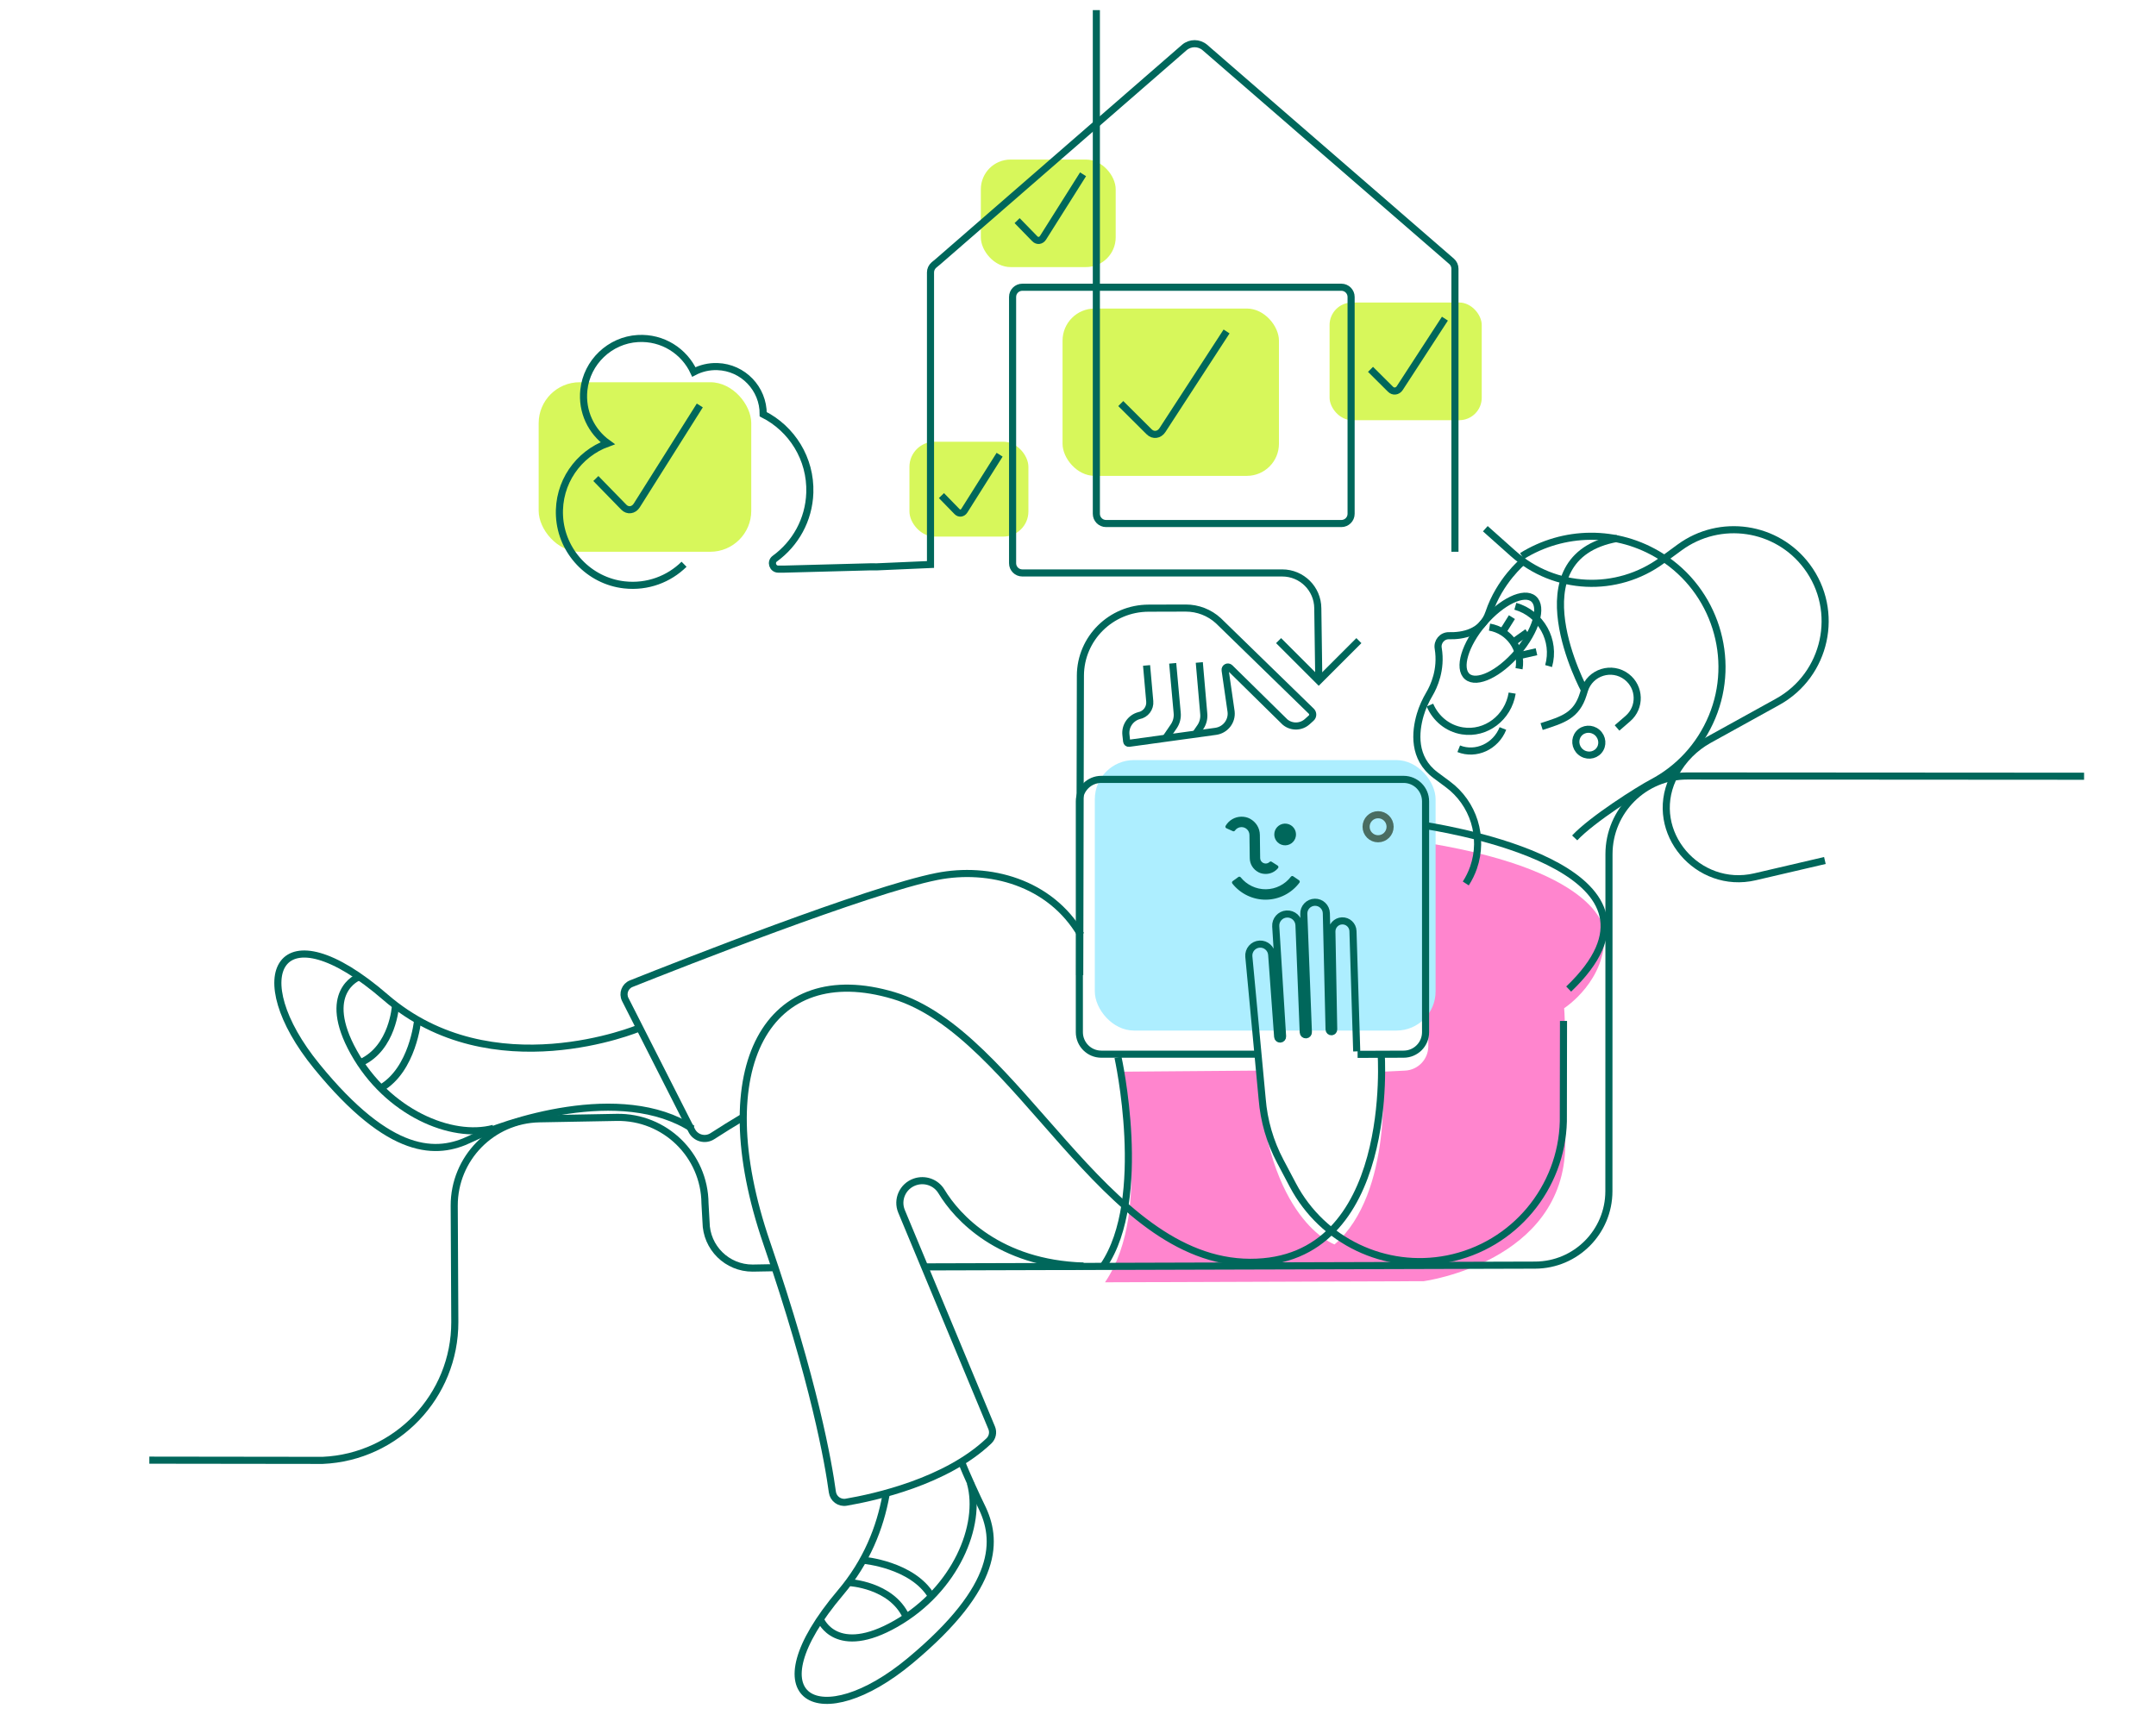 <?xml version="1.0" encoding="UTF-8"?>
<svg id="Ebene_1" xmlns="http://www.w3.org/2000/svg" version="1.1" viewBox="0 0 910.556 727.046">
  <!-- Generator: Adobe Illustrator 29.7.0, SVG Export Plug-In . SVG Version: 2.1.1 Build 23)  -->
  <defs>
    <style>
      .st0 {
        stroke: #4a6d62;
      }

      .st0, .st1, .st2 {
        fill: none;
        stroke-width: 3px;
      }

      .st0, .st2 {
        stroke-miterlimit: 10;
      }

      .st3 {
        fill: #adeeff;
      }

      .st4 {
        fill: #ff85ce;
      }

      .st5 {
        fill: #00675b;
      }

      .st1 {
        stroke-miterlimit: 10;
      }

      .st1, .st2 {
        stroke: #00675b;
      }

      .st6 {
        fill: #d7f75b;
      }
    </style>
  </defs>
  <path class="st4" d="M472.333,452.716s15.532,57.891-5.648,88.955l134.609-.471s59.303-8.001,59.774-57.421-.471-57.891-.471-57.891c0,0,18.356-11.767,16.944-32.476,0,0-.471-24.945-73.894-37.182l-.422,85.77c-.027,5.481-4.336,9.983-9.811,10.25l-9.535.465s4.707,51.302-20.238,72.952c0,0-28.71-9.884-32.476-73.423l-58.833.471 0.0 0.0 0-0Z"/>
  <rect class="st3" x="462.38" y="321.075" width="143.925" height="114.257" rx="16.535" ry="16.535"/>
  <rect class="st6" x="448.754" y="130.333" width="91.391" height="70.685" rx="13.558" ry="13.558"/>
  <path class="st2" d="M473.341,170.475l12.005,11.947c1.699,1.691,4.227,1.362,5.584-.726l27.095-41.679"/>
  <rect class="st6" x="561.528" y="127.792" width="64.264" height="49.704" rx="9.498" ry="9.498"/>
  <path class="st2" d="M578.817,156.019l8.442,8.401c1.195,1.189,2.972.958,3.927-.51l19.053-29.307"/>
  <rect class="st6" x="227.497" y="161.462" width="89.788" height="71.616" rx="17.316" ry="17.316"/>
  <path class="st2" d="M251.652,202.133l11.794,12.104c1.669,1.713,4.153,1.38,5.486-.735l26.62-42.228"/>
  <rect class="st6" x="414.242" y="67.398" width="56.955" height="45.428" rx="12.561" ry="12.561"/>
  <path class="st2" d="M429.565,93.197l7.482,7.678c1.059,1.087,2.634.875,3.48-.467l16.886-26.786"/>
  <rect class="st6" x="384.091" y="186.594" width="50.238" height="40.071" rx="10.599" ry="10.599"/>
  <path class="st2" d="M397.606,209.351l6.599,6.773c.934.958,2.324.772,3.07-.412l14.895-23.627"/>
  <path class="st2" d="M642.78,234.899c17.308-10.772,40.09-11.645,58.927.297,22.521,14.277,31.612,43.014,21.369,67.633-5.213,12.53-14.322,21.999-25.223,27.757-5.764,3.045-25.445,15.485-32.812,23.364"/>
  <path class="st2" d="M651.079,306.913c9.048-2.914,14.726-4.568,17.564-13.64l.547-1.749c2.373-7.585,11.587-10.471,17.863-5.595h0c5.674,4.408,5.901,12.904.47,17.608l-4.584,3.971"/>
  <path class="st2" d="M669.19,291.524s-30.327-56.133,13.806-64.102"/>
  <path class="st2" d="M643.059,237.289s-9.729,8.057-14.23,21.495c-2.858,8.533-11.174,9.896-16.865,9.754-2.883-.072-5.074,2.557-4.545,5.392h0c1.474,8.975-1.896,16.128-3.672,19.144-1.647,2.795-3.018,5.75-3.929,8.864-2.124,7.257-3.167,18.308,6.455,25.497,1.802,1.346,3.507,2.611,5.114,3.794,10.984,8.089,15.423,22.382,10.942,35.266v0c-.824,2.371-1.928,4.618-3.277,6.701"/>
  <path class="st2" d="M627.307,223.337l11.668,10.404c17.635,15.724,43.868,16.951,62.969,2.944l7.379-5.411c17.139-12.569,41.146-8.997,53.824,8.007l0.0 0c14.041,18.833,8.194,45.801-12.4,57.187l-28.958,16.01c-6.018,3.327-10.964,8.307-14.255,14.352l-0.0 0c-.388.712-.749,1.432-1.084,2.158-10.414,22.546,10.591,47.019,34.731,41.39l29.535-6.887"/>
  <path class="st2" d="M666.795,309.892c-1.943,2.265-1.628,5.721.703,7.721s5.795,1.785,7.738-.48c1.943-2.265,1.628-5.721-.703-7.721-2.331-2-5.795-1.785-7.738.48Z"/>
  <g>
    <path class="st2" d="M629.078,264.906c8.3,1.412,13.884,9.285,12.473,17.585"/>
    <line class="st2" x1="641.802" y1="276.915" x2="648.906" y2="275.311"/>
    <line class="st2" x1="634.672" y1="266.862" x2="638.535" y2="260.688"/>
    <line class="st2" x1="645.092" y1="267.027" x2="638.694" y2="271.564"/>
  </g>
  <path class="st2" d="M654.028,281.36c3.098-10.855-3.191-22.166-14.046-25.263"/>
  <path class="st2" d="M638.644,292.78c-1.672,10.408-11.097,17.549-21.05,15.949-6.286-1.01-11.28-5.265-13.685-10.885"/>
  <path class="st2" d="M634.733,307.727c-3.019,7.618-11.373,11.454-18.658,8.567"/>
  <path class="st2" d="M327.003,535.505l-9.119.163c-10.795.044-19.598-8.641-19.699-19.435l-.443-7.935c-.191-20.365-16.953-36.667-37.315-36.291l-32.631.601c-20.007.369-36.018,16.72-35.966,36.73l.25,49.077c.081,31.317-24.562,57.121-55.85,58.481h-0l-73.165-.094"/>
  <path class="st2" d="M880.18,327.899l-167.51-.108c-18.279-.049-33.127,14.747-33.142,33.026l-.037,142.362c-.011,17.204-13.924,31.165-31.128,31.236l-257.283.742"/>
  <path class="st2" d="M572.992,444.123l-1.584-50.813c-.078-2.489-2.181-4.43-4.668-4.308h0c-2.404.117-4.279,2.124-4.235,4.53l.766,41.318c.009.504-.366.931-.867.987h0c-.568.063-1.069-.374-1.082-.946l-1.157-49.113c-.062-2.628-2.241-4.709-4.869-4.649h0c-2.66.06-4.755,2.287-4.652,4.946l1.93,49.942c.022.572-.404,1.062-.974,1.119h0c-.62.062-1.164-.411-1.189-1.034l-1.802-45.293c-.11-2.761-2.474-4.889-5.231-4.709h0c-2.702.176-4.753,2.506-4.585,5.209l2.888,46.518c.036.582-.412,1.08-.994,1.106h0c-.564.025-1.045-.403-1.086-.966l-2.516-34.668c-.191-2.63-2.451-4.624-5.085-4.486h0c-2.748.145-4.823,2.547-4.567,5.287l5.629,60.142c.73,9.184,3.326,18.123,7.628,26.267l5.35,10.126c12.505,23.67,39.03,36.332,65.271,31.16h0c28.206-5.56,48.276-30.099,48.944-58.109l.071-42.414"/>
  <path class="st2" d="M530.528,445.306h-65.398c-5.125,0-9.28-4.155-9.28-9.28v-97.517c0-5.125,4.155-9.28,9.28-9.28h127.658c5.125,0,9.28,4.155,9.28,9.28v97.517c0,5.125-4.155,9.28-9.28,9.28l-19.43.077"/>
  <ellipse class="st0" cx="582.02" cy="349.238" rx="5.072" ry="5.078"/>
  <path class="st2" d="M456.003,411.912l.288-126.514c.059-15.726,12.906-28.449,28.773-28.495l15.683-.046c5.125-.015,10.067,1.901,13.824,5.359l39.235,38.209c.831.809.804,2.153-.059,2.928l-1.666,1.497c-2.652,2.383-6.655,2.447-9.382.15l-23.283-22.905c-.808-.795-2.164-.109-2.003,1.013l2.524,17.508c.468,4.066-2.42,7.757-6.508,8.32l-36.603,5.043c-.494.068-.947-.285-1.002-.781l-.308-2.779c-.405-3.663,1.9-7.083,5.469-8.113h0c2.86-.524,4.85-3.14,4.594-6.036l-1.343-15.175"/>
  <path class="st2" d="M313.555,472.06c-4.157,2.475-8.387,5.101-12.69,7.883-3.025,1.956-7.08.849-8.71-2.363l-28.081-55.361c-1.29-2.544-.121-5.646,2.528-6.702,20.604-8.215,100.135-39.54,129.087-45.283,21.977-4.359,47.847,2.384,60.788,24.649"/>
  <path class="st2" d="M583.285,444.506s6.717,88.942-55.367,88.726c-62.084-.216-97.809-96.933-150.526-112.693-52.717-15.76-79.293,29.576-53.588,104.489,20.116,58.624,26.09,93.053,27.738,105.254.38,2.817,3.014,4.761,5.816,4.283,12.079-2.06,42.239-8.713,60.284-25.887,1.496-1.424,1.972-3.616,1.179-5.522l-38.068-91.46c-2.065-4.96.483-10.622,5.586-12.415h0c4.235-1.488,8.959.169,11.261,3.993,6.616,10.989,24.423,30.429,59.994,31.535"/>
  <path class="st2" d="M495.271,280.198l1.886,20.842c.218,1.958-.244,3.932-1.309,5.59l-3.488,5.118"/>
  <path class="st2" d="M506.507,279.843l1.874,21.58c.204,1.922-.246,3.856-1.277,5.49l-2.167,3.153"/>
  <path class="st2" d="M269.912,434.282s-61.989,26.003-107.083-13.008c-45.094-39.011-60.218-9.074-29.069,29.131,31.148,38.205,50.801,37.585,64.974,30.696,14.172-6.889,63.623-23.847,93.74-4.271"/>
  <path class="st2" d="M151.311,412.798s-16.029,6.359-1.868,31.752c14.162,25.393,41.259,36.83,58.996,32.085"/>
  <path class="st2" d="M176.362,431.129s-2.007,20.696-15.479,28.509"/>
  <path class="st2" d="M167.019,424.883s-1.058,17.791-14.578,23.941"/>
  <path class="st2" d="M374.195,631.494c-2.497,13.854-8.18,28.209-19.205,41.238-38.517,45.516-8.417,60.313,29.446,28.75,37.863-31.563,37.029-51.208,29.986-65.305-1.261-2.523-6.564-13.987-8.224-18.454"/>
  <path class="st2" d="M346.64,684.34s6.533,15.959,31.771,1.521c25.238-14.437,36.378-41.657,31.44-59.342"/>
  <path class="st2" d="M364.697,659.092s20.717,1.782,28.676,15.168"/>
  <path class="st2" d="M358.553,668.501s17.801.864,24.099,14.317"/>
  <ellipse class="st1" cx="633.676" cy="269.385" rx="21.571" ry="9.543" transform="translate(17.48 576.657) rotate(-49.535)"/>
  <path class="st2" d="M463.029,4.276v212.78c0,2.222,1.813,4.093,4.093,4.093h99.402c2.222,0,4.093-1.813,4.093-4.093v-91.626c0-2.222-1.813-4.093-4.093-4.093h-134.778c-2.222,0-4.093,1.813-4.093,4.093v112.5c0,2.222,1.813,4.093,4.093,4.093h109.794c8.257,0,14.965,6.668,15.013,14.925l.412,29.668"/>
  <polyline class="st2" points="573.905 270.614 556.95 287.569 539.995 270.614"/>
  <path class="st2" d="M288.903,238.351c-6.367,6.271-15.413,9.796-25.186,8.714-14.901-1.649-26.618-14.036-27.418-29.006-.76-14.218,7.998-26.337,20.332-30.822-6.856-4.927-11.028-13.302-10.048-22.496,1.253-11.749,10.997-21.052,22.792-21.738,10.521-.612,19.602,5.381,23.658,14.124,2.965-1.555,6.358-2.391,9.943-2.273,10.869.359,19.421,9.318,19.353,20.126,12.066,6.091,20.158,18.777,19.683,33.175-.38,11.501-6.14,21.556-14.784,27.829-1.917,1.391-.902,4.43,1.467,4.427l2.567-.004,36.356-.969,2.641.011,22.722-.998v-123.36c0-1.228.526-2.339,1.462-3.157l1.696-1.403,104.022-90.456c2.514-2.163,6.198-2.163,8.712,0l104.197,90.339c.877.76,1.403,1.93,1.403,3.099v119.575"/>
  <path class="st2" d="M602.068,348.744c16.861,2.719,111.547,20.238,60.438,69.055"/>
  <g>
    <circle class="st5" cx="542.765" cy="352.502" r="4.588" transform="translate(107.873 831.794) rotate(-80.783)"/>
    <path class="st5" d="M534.658,380.044c-5.53.052-10.785-2.484-14.205-6.82-.25-.316-.175-.785.152-1.022l2.411-1.745c.31-.224.731-.154.97.144,2.581,3.209,6.505,5.084,10.63,5.045,4.158-.039,8.065-2.012,10.584-5.311.233-.305.655-.386.972-.169l2.451,1.682c.332.228.419.695.178,1.018-3.335,4.455-8.567,7.125-14.143,7.178l0-0h0Z"/>
    <path class="st5" d="M534.643,369.168l-.011 0c-1.079.014-2.163-.198-3.116-.704-2.324-1.232-3.671-3.486-3.7-5.958l-.127-9.797c-.01-.899-.37-1.738-1.011-2.364-.642-.627-1.489-.966-2.386-.956l-.004 0c-1.11.014-2.136.583-2.745,1.486-.187.277-.556.364-.86.227l-2.737-1.235c-.396-.179-.529-.66-.31-1.035,1.361-2.323,3.869-3.805,6.595-3.84l.009-0c1.252-.016,2.511.231,3.615.823,2.657,1.424,4.198,4.007,4.231,6.841l.127,9.798c.008.628.257,1.213.705,1.65.447.437,1.037.674,1.662.667l.004-0c.608-.008,1.178-.249,1.603-.663.234-.228.592-.263.867-.088l2.545,1.623c.367.234.435.736.158,1.073-1.253,1.524-3.112,2.428-5.115,2.454l-0-0Z"/>
  </g>
  <path class="st2" d="M472.166,446.641s13.179,59.774-6.119,88.014"/>
</svg>